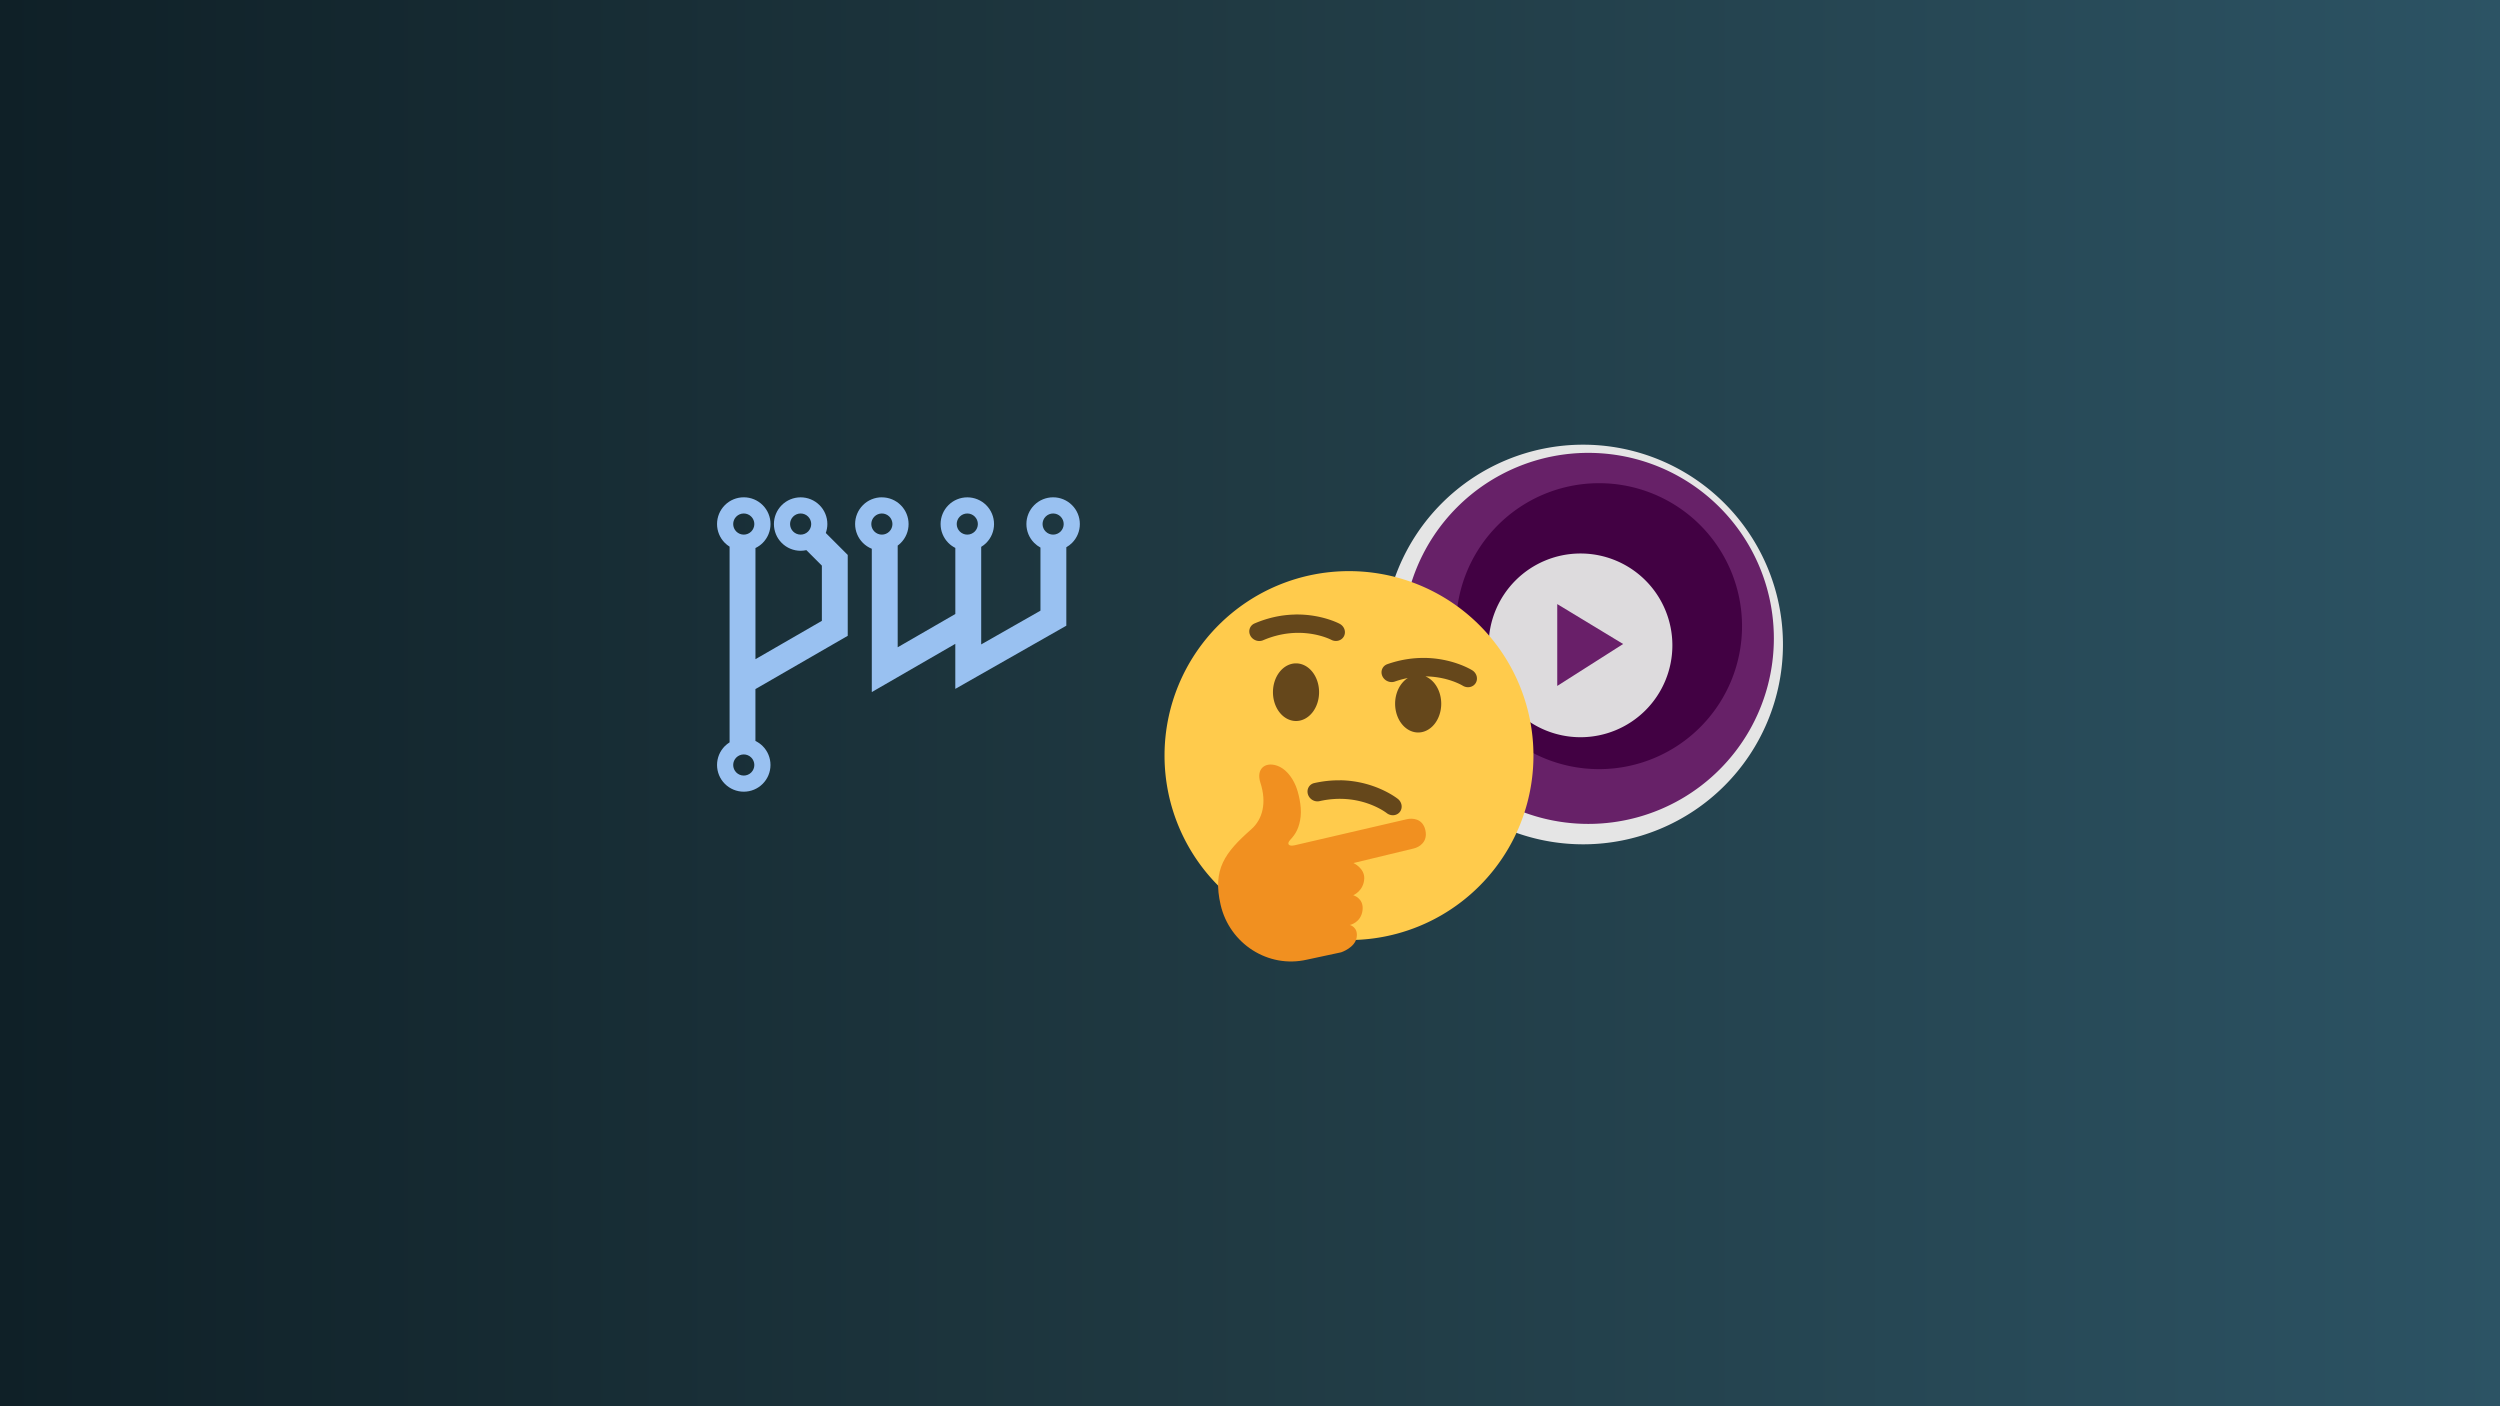 <?xml version="1.0" encoding="UTF-8"?>
<svg width="320" height="180" version="1.1" viewBox="0 0 84.667 47.625" xmlns="http://www.w3.org/2000/svg" xmlns:xlink="http://www.w3.org/1999/xlink"><defs><linearGradient id="a" x2="84.667" y1="23.812" y2="23.812" gradientUnits="userSpaceOnUse"><stop stop-color="#0f2027" offset="0"/><stop stop-color="#203a43" offset=".5"/><stop stop-color="#2c5364" offset="1"/></linearGradient></defs><rect width="84.667" height="47.625" fill="url(#a)" stroke-width="1.941"/><path d="m25.189 16.842c-0.24 0-0.471 0.095-0.64 0.265-0.17 0.17-0.265 0.4-0.265 0.64 0 0.24 0.095 0.471 0.265 0.64 0.048 0.048 0.102 0.09 0.16 0.126v6.628c-0.057 0.036-0.111 0.078-0.16 0.126-0.17 0.17-0.265 0.4-0.265 0.64 0 0.24 0.095 0.471 0.265 0.64 0.17 0.17 0.4 0.265 0.64 0.265 0.24 0 0.471-0.095 0.64-0.265 0.17-0.17 0.265-0.4 0.265-0.64 0-0.24-0.095-0.471-0.265-0.64-0.072-0.072-0.155-0.129-0.245-0.173v-1.757l3.126-1.804v-2.739l-0.743-0.743c0.034-0.097 0.053-0.199 0.053-0.303 0-0.24-0.095-0.471-0.265-0.64-0.17-0.17-0.4-0.265-0.64-0.265-0.24 0-0.471 0.095-0.64 0.265-0.17 0.17-0.265 0.4-0.265 0.64 0 0.24 0.095 0.471 0.265 0.64 0.17 0.17 0.4 0.265 0.64 0.265 0.066 0 0.13-0.008 0.194-0.022l0.525 0.525v1.87l-2.249 1.298v-3.764c0.09-0.044 0.173-0.101 0.245-0.173 0.17-0.17 0.265-0.4 0.265-0.64 0-0.24-0.095-0.471-0.265-0.64-0.17-0.17-0.4-0.265-0.64-0.265zm4.676 0c-0.24 0-0.471 0.095-0.64 0.265-0.17 0.17-0.265 0.4-0.265 0.64 0 0.24 0.095 0.471 0.265 0.64 0.086 0.086 0.189 0.153 0.3 0.198v4.853l2.828-1.633v1.525l3.76-2.14v-2.657c0.07-0.04 0.135-0.088 0.193-0.146 0.17-0.17 0.265-0.4 0.265-0.64 0-0.24-0.095-0.471-0.265-0.64-0.17-0.17-0.4-0.265-0.64-0.265-0.24 0-0.471 0.095-0.64 0.265-0.17 0.17-0.265 0.4-0.265 0.64 0 0.24 0.095 0.471 0.265 0.64 0.063 0.063 0.134 0.115 0.211 0.157v2.137l-2.007 1.143v-3.304c0.061-0.037 0.119-0.081 0.17-0.132 0.17-0.17 0.265-0.4 0.265-0.64 0-0.24-0.095-0.471-0.265-0.64-0.17-0.17-0.4-0.265-0.64-0.265-0.24 0-0.471 0.095-0.64 0.265-0.17 0.17-0.265 0.4-0.265 0.64 0 0.24 0.096 0.471 0.265 0.64 0.069 0.069 0.149 0.125 0.234 0.168v2.238l-1.952 1.127v-3.444c0.037-0.027 0.072-0.057 0.104-0.089 0.17-0.17 0.265-0.4 0.265-0.64 0-0.24-0.095-0.471-0.265-0.64-0.17-0.17-0.4-0.265-0.64-0.265zm-4.676 0.548c0.095 0 0.186 0.038 0.253 0.105 0.067 0.067 0.105 0.158 0.105 0.253 0 0.095-0.038 0.186-0.105 0.253-0.067 0.067-0.158 0.105-0.253 0.105-0.095 0-0.186-0.038-0.253-0.105-0.067-0.067-0.105-0.158-0.105-0.253 0-0.095 0.038-0.186 0.105-0.253 0.067-0.067 0.158-0.105 0.253-0.105zm1.926 0c0.095 0 0.186 0.038 0.253 0.105 0.067 0.067 0.105 0.158 0.105 0.253 0 0.095-0.038 0.186-0.105 0.253-0.067 0.067-0.158 0.105-0.253 0.105-0.095 0-0.186-0.038-0.253-0.105-0.067-0.067-0.105-0.158-0.105-0.253 0-0.095 0.038-0.186 0.105-0.253 0.067-0.067 0.158-0.105 0.253-0.105zm2.751 0c0.095 0 0.186 0.038 0.253 0.105 0.067 0.067 0.105 0.158 0.105 0.253 0 0.095-0.038 0.186-0.105 0.253-0.067 0.067-0.158 0.105-0.253 0.105-0.095 0-0.186-0.038-0.253-0.105-0.067-0.067-0.105-0.158-0.105-0.253 0-0.095 0.038-0.186 0.105-0.253 0.067-0.067 0.158-0.105 0.253-0.105zm2.893 0c0.095 0 0.186 0.038 0.253 0.105 0.067 0.067 0.105 0.158 0.105 0.253 0 0.095-0.038 0.186-0.105 0.253-0.067 0.067-0.158 0.105-0.253 0.105-0.095 0-0.186-0.038-0.253-0.105-0.067-0.067-0.105-0.158-0.105-0.253 0-0.095 0.038-0.186 0.105-0.253 0.067-0.067 0.158-0.105 0.253-0.105zm2.907 0c0.095 0 0.186 0.038 0.253 0.105 0.067 0.067 0.105 0.158 0.105 0.253 0 0.095-0.038 0.186-0.105 0.253-0.067 0.067-0.158 0.105-0.253 0.105-0.095 0-0.186-0.038-0.253-0.105-0.067-0.067-0.105-0.158-0.105-0.253 0-0.095 0.038-0.186 0.105-0.253 0.067-0.067 0.158-0.105 0.253-0.105zm-10.477 8.16c0.095 0 0.186 0.038 0.253 0.105 0.067 0.067 0.105 0.158 0.105 0.253 0 0.095-0.038 0.186-0.105 0.253-0.067 0.067-0.158 0.105-0.253 0.105-0.095 0-0.186-0.038-0.253-0.105-0.067-0.067-0.105-0.158-0.105-0.253 0-0.095 0.038-0.186 0.105-0.253 0.067-0.067 0.158-0.105 0.253-0.105z" color="#000000" color-rendering="auto" dominant-baseline="auto" fill="#99c1f1" image-rendering="auto" shape-rendering="auto" solid-color="#000000"/><g stroke-linecap="round" stroke-linejoin="bevel" stroke-miterlimit="1" stroke-opacity=".992"><path d="m60.383 21.827a6.767 6.767 0 0 1-6.767 6.767 6.767 6.767 0 0 1-6.767-6.767 6.767 6.767 0 0 1 6.767-6.767 6.767 6.767 0 0 1 6.767 6.767z" fill="#e5e5e5" stroke-width=".025"/><path d="m60.075 21.62a6.283 6.283 0 0 1-6.283 6.283 6.283 6.283 0 0 1-6.283-6.283 6.283 6.283 0 0 1 6.283-6.283 6.283 6.283 0 0 1 6.283 6.283z" fill="#672168" stroke-width=".024"/><path d="m58.997 21.206a4.842 4.842 0 0 1-4.842 4.842 4.842 4.842 0 0 1-4.842-4.842 4.842 4.842 0 0 1 4.842-4.842 4.842 4.842 0 0 1 4.842 4.842z" fill="#420143" stroke-width=".024"/></g><path d="m56.638 21.856a3.111 3.111 0 0 1-3.111 3.111 3.111 3.111 0 0 1-3.111-3.111 3.111 3.111 0 0 1 3.111-3.111 3.111 3.111 0 0 1 3.111 3.111z" fill="#dddbdd" fill-rule="evenodd"/><path d="m52.739 20.458v2.772l2.231-1.42z" fill="#691f69" fill-rule="evenodd"/><g stroke-width=".367"><path d="m51.933 25.589a6.247 6.247 0 0 1-6.247 6.247 6.247 6.247 0 0 1-6.247-6.247 6.247 6.247 0 0 1 6.247-6.247 6.247 6.247 0 0 1 6.247 6.247z" fill="#ffcb4c"/><path d="m43.84 20.813c-0.403 0.01-0.862 0.091-1.352 0.301-0.159 0.068-0.224 0.251-0.145 0.408 0.032 0.064 0.084 0.114 0.144 0.146 0.087 0.047 0.193 0.056 0.288 0.016 1.266-0.544 2.262-0.04 2.308-0.017 0.159 0.084 0.351 0.032 0.431-0.117 0.08-0.15 0.016-0.339-0.144-0.424-0.036-0.019-0.644-0.336-1.53-0.314zm4.393 1.469c-0.373-0.003-0.795 0.052-1.248 0.211-0.164 0.058-0.241 0.236-0.172 0.398 0.028 0.067 0.076 0.12 0.134 0.156 0.085 0.052 0.19 0.069 0.288 0.036 0.153-0.054 0.301-0.093 0.444-0.121a0.781 0.976 0 0 0-0.431 0.87 0.781 0.976 0 0 0 0.781 0.975 0.781 0.976 0 0 0 0.781-0.975 0.781 0.976 0 0 0-0.535-0.925c0.743 7e-3 1.232 0.296 1.263 0.315 0.153 0.094 0.349 0.056 0.438-0.088 0.089-0.144 0.038-0.337-0.115-0.433-0.036-0.023-0.674-0.412-1.627-0.42zm-4.341 0.184a0.781 0.976 0 0 0-0.781 0.976 0.781 0.976 0 0 0 0.781 0.976 0.781 0.976 0 0 0 0.781-0.976 0.781 0.976 0 0 0-0.781-0.976zm1.494 3.961c-0.27-0.004-0.563 0.023-0.875 0.093-0.169 0.038-0.266 0.206-0.217 0.375 0.02 0.07 0.061 0.127 0.114 0.17 0.077 0.062 0.18 0.09 0.281 0.067 1.345-0.303 2.232 0.373 2.272 0.403 0.141 0.112 0.34 0.096 0.445-0.035 0.105-0.132 0.077-0.33-0.064-0.443-0.039-0.03-0.785-0.615-1.957-0.632z" fill="#65471b"/><path d="m45.419 32.252s0.465-0.151 0.525-0.497c0.064-0.357-0.229-0.429-0.229-0.429s0.383-0.076 0.431-0.506c0.045-0.405-0.316-0.501-0.316-0.501s0.356-0.147 0.373-0.566c0.014-0.352-0.366-0.525-0.366-0.525s1.851-0.449 2.042-0.493c0.19-0.044 0.485-0.226 0.393-0.623-0.091-0.397-0.442-0.411-0.624-0.369-0.182 0.042-2.478 0.575-3.271 0.76l-0.529 0.123c-0.198 0.047-0.288-0.04-0.148-0.188 0.187-0.197 0.306-0.415 0.348-0.777 0.044-0.38-0.085-0.85-0.159-1.032-0.137-0.338-0.369-0.606-0.637-0.698-0.418-0.143-0.715 0.118-0.567 0.574 0.222 0.681 0.076 1.24-0.306 1.578-0.9 0.793-1.319 1.358-1.04 2.562 0.304 1.314 1.609 2.159 2.922 1.855z" fill="#f19020"/></g></svg>
